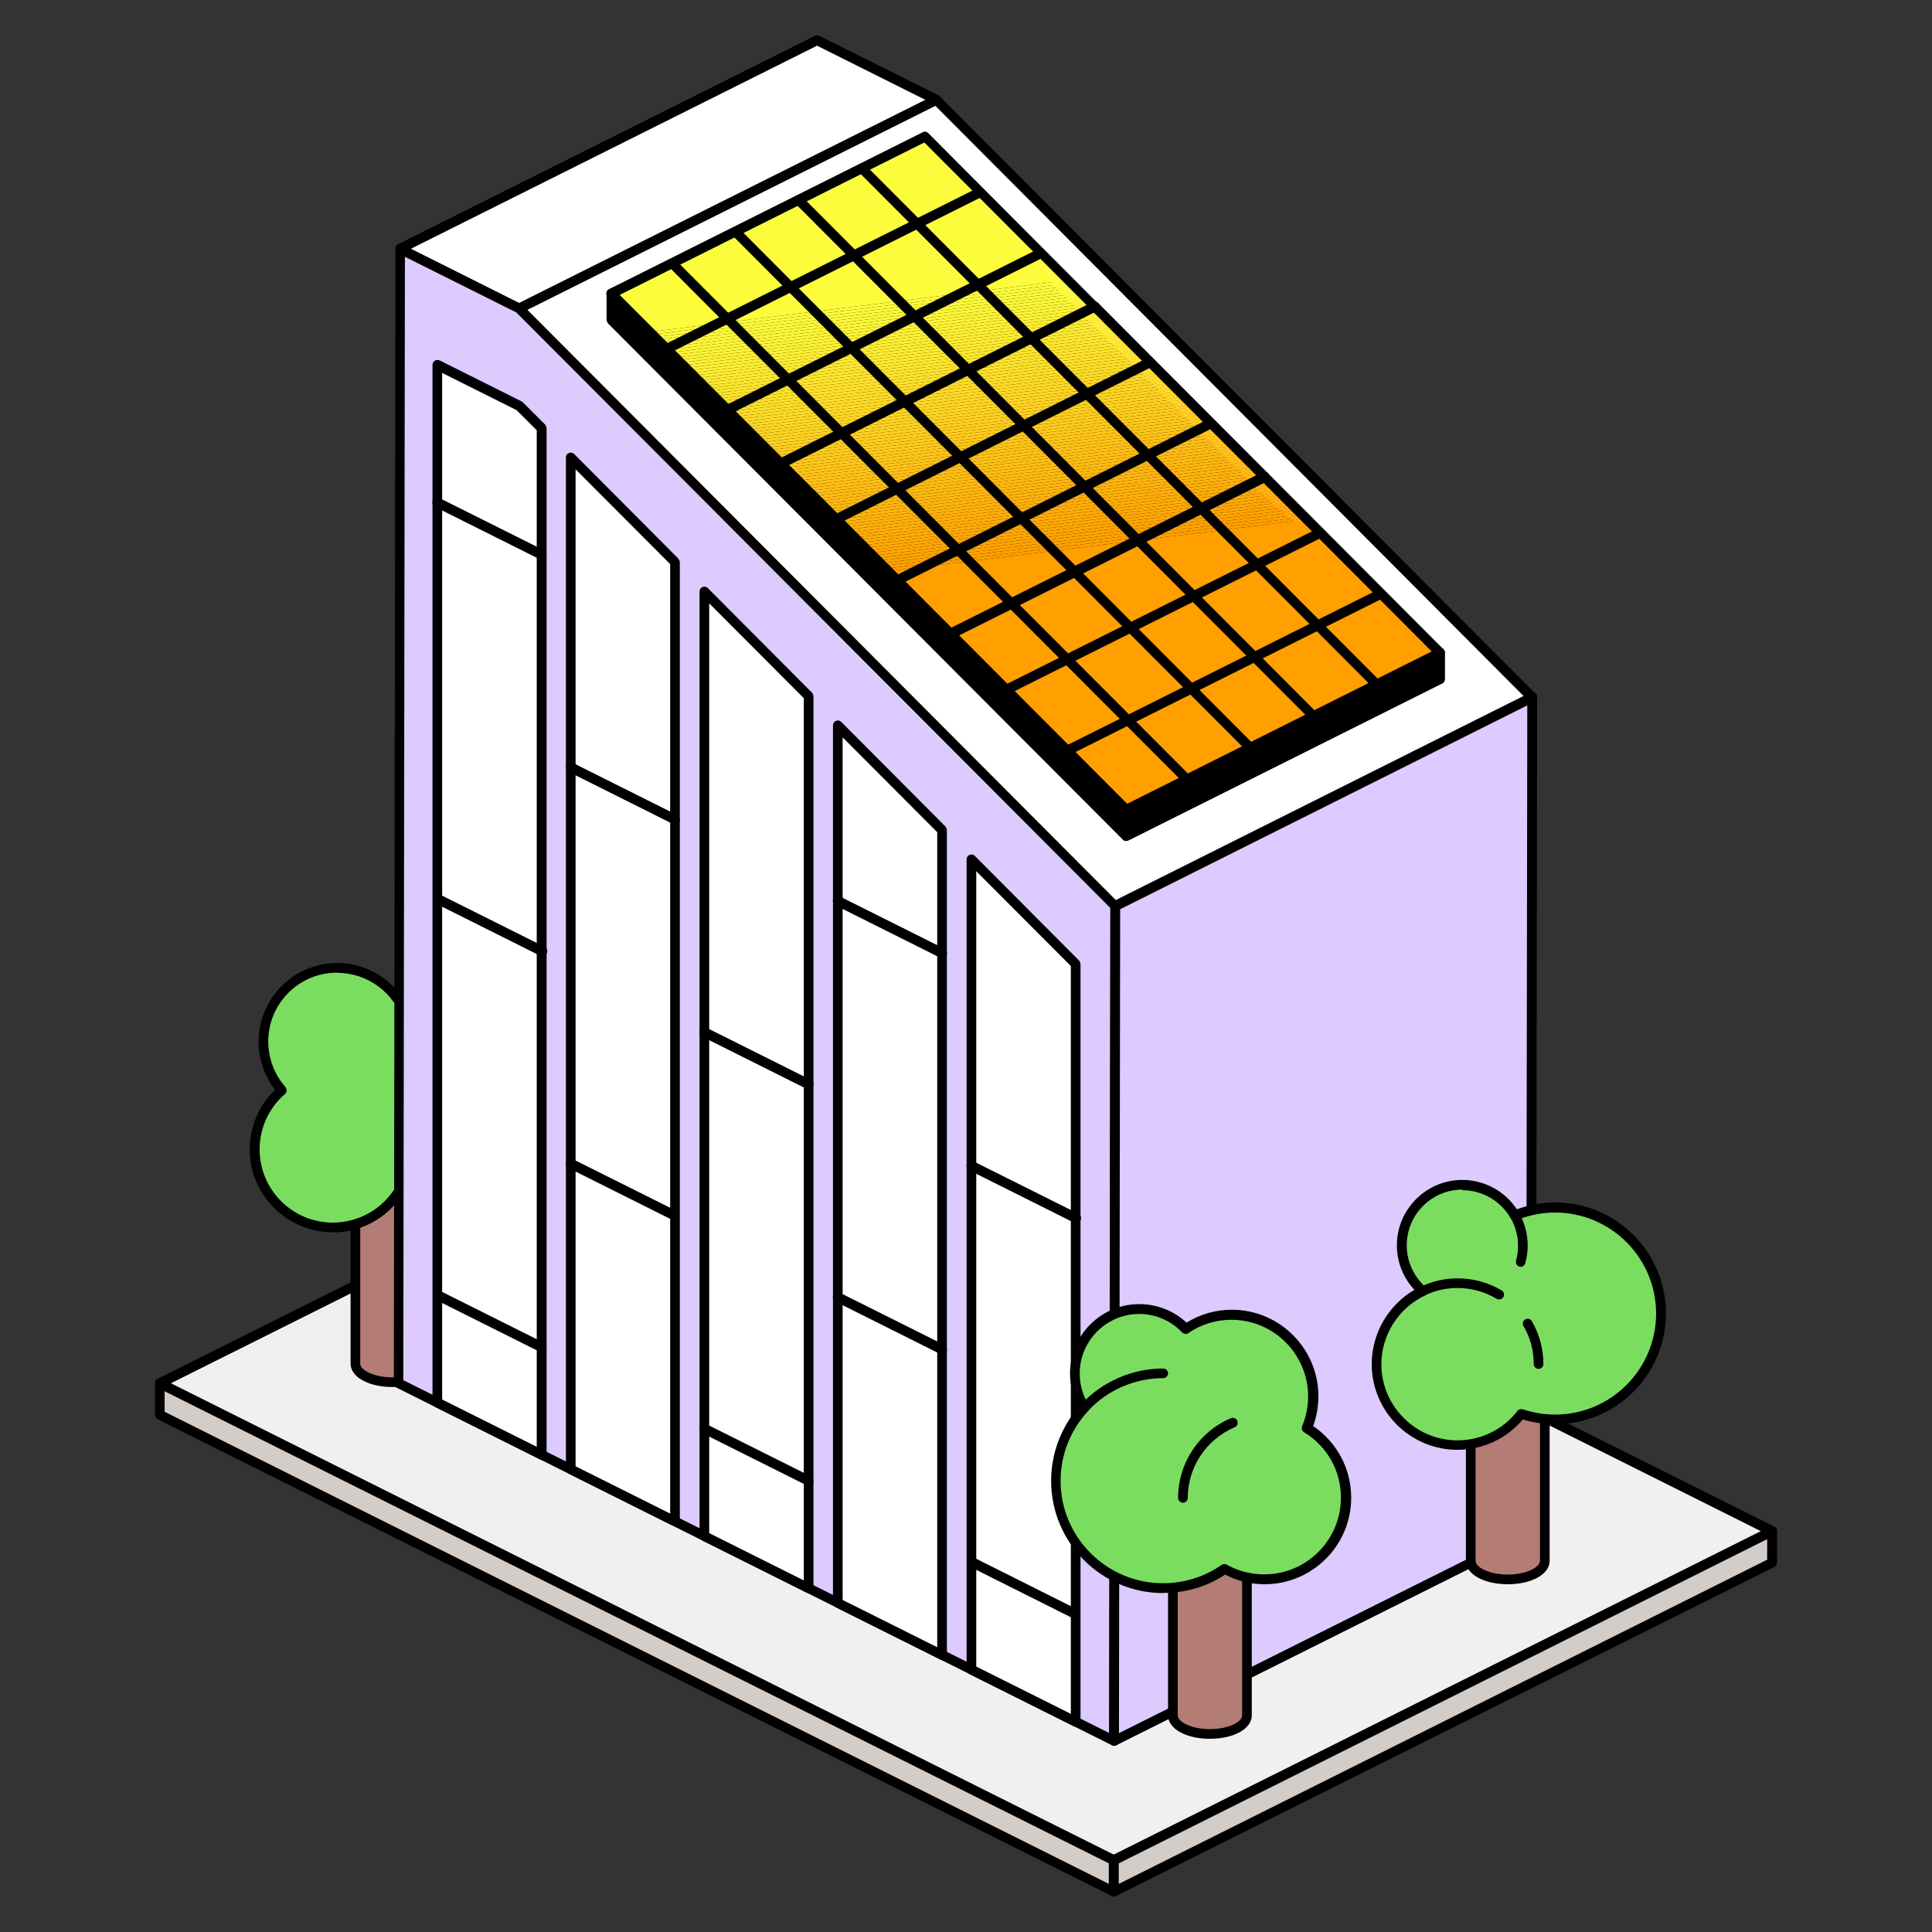 <?xml version="1.0" encoding="UTF-8"?>
<svg xmlns="http://www.w3.org/2000/svg" xmlns:xlink="http://www.w3.org/1999/xlink" id="Pictograms" width="96" height="96" viewBox="0 0 96 96">
  <rect x="0" y="0" width="96" height="96" fill="#333333" stroke="none"/>
  <defs>
    <clipPath id="clippath">
      <polygon points="45.97 6.78 30.38 14.59 38.8 23.04 54.4 15.24 45.97 6.78" fill="none" stroke-width="0"></polygon>
    </clipPath>
    <clipPath id="clippath-1">
      <polygon points="54.4 15.24 38.8 23.04 47.24 31.49 62.83 23.69 54.4 15.24" fill="none" stroke-width="0"></polygon>
    </clipPath>
    <clipPath id="clippath-2">
      <polygon points="71.55 32.43 62.83 23.69 47.24 31.49 55.96 40.23 71.55 32.43" fill="none" stroke-width="0"></polygon>
    </clipPath>
  </defs>
  <g id="pictogram_enterprise">
    <polygon points="40.65 52.39 7.94 68.74 55.35 92.44 88.06 76.09 40.65 52.39" fill="#f2f0ef" stroke-width="0"></polygon>
    <path d="M55.35,92.68s-.07,0-.11-.03L7.83,68.95c-.08-.04-.13-.13-.13-.22s.05-.18.13-.22l32.71-16.35c.07-.03.15-.03.22,0l47.41,23.7c.08.04.13.13.13.22s-.05.18-.13.22l-32.71,16.35s-.07.03-.11.03ZM8.48,68.74l46.86,23.43,32.17-16.08-46.86-23.43-32.17,16.08Z" fill="#000" stroke-width="0"></path>
    <polygon points="7.94 68.74 7.94 70.3 55.35 94 55.35 92.44 7.94 68.74" fill="#d4ccc7" stroke-width="0"></polygon>
    <path d="M55.35,94.24s-.07,0-.11-.03L7.83,70.52c-.08-.04-.13-.13-.13-.22v-1.56c0-.08.04-.16.12-.21.07-.04.16-.05.24-.01l47.41,23.7c.08.04.13.13.13.22v1.56c0,.08-.04.16-.12.21-.04.02-.08.04-.13.04ZM8.18,70.15l46.92,23.46v-1.02l-46.92-23.46v1.02Z" fill="#000" stroke-width="0"></path>
    <path d="M19.5,58.26c1.02,0,1.84.41,1.84.92v8.58c0,.51-.82.92-1.84.92s-1.84-.41-1.84-.92v-8.58c0-.51.82-.92,1.84-.92Z" fill="#b37c74" stroke-width="0"></path>
    <path d="M19.5,68.92c-1.19,0-2.08-.5-2.08-1.16v-8.58c0-.66.89-1.16,2.08-1.16s2.08.5,2.08,1.16v8.58c0,.66-.89,1.16-2.08,1.16ZM19.5,58.5c-.91,0-1.6.36-1.6.68v8.58c0,.32.68.68,1.6.68s1.6-.36,1.6-.68v-8.58c0-.32-.68-.68-1.6-.68Z" fill="#000" stroke-width="0"></path>
    <path d="M22.22,50.31c-.7,0-1.36.15-1.95.43-.44-1.53-1.85-2.65-3.52-2.65-2.02,0-3.66,1.64-3.66,3.66,0,.93.34,1.77.91,2.42-.82.71-1.35,1.76-1.35,2.94,0,2.14,1.74,3.88,3.88,3.88,1.43,0,2.68-.78,3.36-1.93.69.4,1.48.62,2.33.62,2.59,0,4.69-2.1,4.69-4.69s-2.1-4.69-4.69-4.69Z" fill="#7bdd5f" stroke-width="0"></path>
    <path d="M16.53,61.23c-2.27,0-4.12-1.85-4.12-4.12,0-1.12.45-2.19,1.26-2.96-.53-.68-.82-1.52-.82-2.39,0-2.15,1.75-3.91,3.91-3.91,1.64,0,3.11,1.04,3.67,2.56.57-.23,1.18-.34,1.8-.34,2.72,0,4.93,2.21,4.93,4.93s-2.21,4.93-4.93,4.93c-.78,0-1.56-.19-2.25-.54-.76,1.15-2.06,1.85-3.44,1.85ZM16.75,48.33c-1.89,0-3.42,1.53-3.42,3.42,0,.83.3,1.63.85,2.26.04.05.06.11.06.18,0,.06-.03.12-.08.17-.8.69-1.26,1.7-1.26,2.75,0,2.01,1.63,3.64,3.64,3.64,1.29,0,2.5-.69,3.15-1.81.07-.12.22-.15.33-.09.67.39,1.44.59,2.21.59,2.45,0,4.44-1.99,4.44-4.44s-1.99-4.44-4.44-4.44c-.64,0-1.27.14-1.85.4-.06.03-.14.03-.2,0-.06-.03-.11-.09-.13-.15-.42-1.46-1.77-2.47-3.29-2.47Z" fill="#000" stroke-width="0"></path>
    <polygon points="88.06 76.09 88.06 77.65 55.35 94 55.35 92.44 88.06 76.09" fill="#d4ccc7" stroke-width="0"></polygon>
    <path d="M55.35,94.24s-.09-.01-.13-.04c-.07-.04-.12-.12-.12-.21v-1.56c0-.09.05-.18.13-.22l32.71-16.35c.08-.04.16-.03.24.01s.12.12.12.21v1.56c0,.09-.05.18-.13.22l-32.71,16.35s-.07.03-.11.03ZM55.59,92.59v1.02l32.22-16.11v-1.02l-32.22,16.11Z" fill="#000" stroke-width="0"></path>
    <polygon points="55.42 45.01 55.36 86.51 19.8 68.73 19.88 12.36 25.81 15.32 55.42 45.01" fill="#ddcaff" stroke-width="0"></polygon>
    <path d="M55.36,86.75s-.07,0-.11-.03l-35.55-17.77c-.08-.04-.13-.13-.13-.22l.08-56.38c0-.08.04-.16.12-.21s.16-.05.24-.01l5.93,2.96s.04.03.06.05l29.61,29.69s.07.11.07.17l-.06,41.5c0,.08-.04.16-.12.21-.04.02-.08.04-.13.04ZM20.04,68.58l35.07,17.53.06-41.01L25.66,15.52l-5.54-2.77-.08,55.84Z" fill="#000" stroke-width="0"></path>
    <polygon points="19.88 12.36 40.6 2 46.53 4.96 76.14 34.65 55.42 45.02 25.81 15.32 19.88 12.36" fill="#fff" stroke-width="0"></polygon>
    <path d="M55.42,45.26c-.06,0-.13-.02-.17-.07L25.66,15.52l-5.89-2.94c-.08-.04-.13-.13-.13-.22s.05-.18.13-.22L40.49,1.78c.07-.03.15-.03.22,0l5.93,2.96s.04.03.06.05l29.61,29.69c.06.06.08.13.07.21-.01.08-.06.14-.13.18l-20.72,10.37s-.07.03-.11.03ZM20.42,12.36l5.49,2.75s.04.03.06.05l29.49,29.58,20.26-10.14L46.38,5.16l-5.78-2.89-20.18,10.09Z" fill="#000" stroke-width="0"></path>
    <polygon points="55.36 86.51 76.08 76.15 76.14 34.65 55.42 45.02 55.36 86.51" fill="#ddcaff" stroke-width="0"></polygon>
    <path d="M55.36,86.75s-.09-.01-.13-.04c-.07-.04-.12-.12-.11-.21l.06-41.49c0-.09.05-.18.13-.22l20.72-10.37c.08-.04.16-.03.24.01.07.04.12.12.11.21l-.06,41.5c0,.09-.05.18-.13.22l-20.72,10.36s-.07.03-.11.03ZM55.66,45.17l-.06,40.95,20.23-10.11.06-40.96-20.23,10.13Z" fill="#000" stroke-width="0"></path>
    <path d="M25.81,15.56c-.09,0-.17-.05-.22-.13-.06-.12-.01-.27.11-.33l20.72-10.36c.12-.06.27-.01.33.11.06.12.01.27-.11.33l-20.72,10.36s-.07.03-.11.03Z" fill="#000" stroke-width="0"></path>
    <polygon points="25.81 20.17 21.72 18.13 21.72 69.69 26.91 72.28 26.91 21.27 25.81 20.17" fill="#fff" stroke-width="0"></polygon>
    <path d="M26.91,72.53s-.07,0-.11-.03l-5.18-2.59c-.08-.04-.13-.13-.13-.22V18.13c0-.08.04-.16.12-.21.07-.04.16-.05.24-.01l4.08,2.04s.04.03.06.05l1.1,1.1s.07.11.07.17v51.01c0,.08-.04.16-.12.21-.04.02-.08.04-.13.04ZM21.97,69.54l4.7,2.35V21.38l-1-1-3.7-1.85v51.02Z" fill="#000" stroke-width="0"></path>
    <polygon points="28.36 22.73 28.36 73.01 33.54 75.6 33.54 27.93 28.36 22.73" fill="#fff" stroke-width="0"></polygon>
    <path d="M33.54,75.84s-.07,0-.11-.03l-5.18-2.59c-.08-.04-.13-.13-.13-.22V22.73c0-.1.06-.19.15-.22.09-.04.2-.02.26.05l5.18,5.2s.07.11.07.17v47.67c0,.08-.04.16-.12.21-.04.02-.08.04-.13.04ZM28.6,72.86l4.7,2.35V28.03l-4.7-4.71v49.54Z" fill="#000" stroke-width="0"></path>
    <polygon points="35 29.39 35 76.33 40.18 78.92 40.18 34.59 35 29.39" fill="#fff" stroke-width="0"></polygon>
    <path d="M40.18,79.16s-.07,0-.11-.03l-5.18-2.59c-.08-.04-.13-.13-.13-.22V29.39c0-.1.06-.19.15-.22.09-.04.19-.02.26.05l5.18,5.2s.07.11.07.17v44.33c0,.08-.04.16-.12.21-.04.02-.08.04-.13.04ZM35.24,76.18l4.7,2.35v-43.84l-4.7-4.71v46.2Z" fill="#000" stroke-width="0"></path>
    <polygon points="41.63 36.04 41.63 79.65 46.81 82.24 46.81 41.24 41.63 36.04" fill="#fff" stroke-width="0"></polygon>
    <path d="M46.81,82.48s-.07,0-.11-.03l-5.18-2.59c-.08-.04-.13-.13-.13-.22v-43.6c0-.1.06-.19.15-.22.09-.04.19-.02.26.05l5.18,5.2s.07.11.07.17v40.99c0,.08-.04.16-.12.21-.04.02-.08.04-.13.04ZM41.87,79.5l4.7,2.35v-40.5l-4.7-4.71v42.86Z" fill="#000" stroke-width="0"></path>
    <polygon points="53.45 47.9 48.27 42.7 48.27 82.96 53.45 85.55 53.45 47.9" fill="#fff" stroke-width="0"></polygon>
    <path d="M53.45,85.8s-.07,0-.11-.03l-5.18-2.59c-.08-.04-.13-.13-.13-.22v-40.26c0-.1.06-.19.15-.22.09-.04.19-.02.26.05l5.18,5.2s.07.11.07.17v37.66c0,.08-.04.16-.12.21-.04.02-.08.04-.13.04ZM48.51,82.81l4.7,2.35v-37.16l-4.7-4.71v39.53Z" fill="#000" stroke-width="0"></path>
    <path d="M26.91,67.19s-.07,0-.11-.03l-5.1-2.55c-.12-.06-.17-.21-.11-.33.06-.12.21-.17.33-.11l5.1,2.55c.12.06.17.21.11.33-.04.08-.13.13-.22.13Z" fill="#000" stroke-width="0"></path>
    <path d="M40.18,73.83s-.07,0-.11-.03l-5.18-2.59c-.12-.06-.17-.21-.11-.33.06-.12.21-.17.33-.11l5.18,2.59c.12.06.17.21.11.33-.04.08-.13.13-.22.13Z" fill="#000" stroke-width="0"></path>
    <path d="M53.42,80.44s-.07,0-.11-.03l-5.09-2.55c-.12-.06-.17-.21-.11-.33.06-.12.21-.17.33-.11l5.09,2.55c.12.06.17.21.11.33-.04.08-.13.13-.22.13Z" fill="#000" stroke-width="0"></path>
    <path d="M33.5,60.64s-.07,0-.11-.03l-5.14-2.57c-.12-.06-.17-.21-.11-.33.06-.12.21-.17.33-.11l5.14,2.57c.12.06.17.21.11.33-.04.08-.13.13-.22.13Z" fill="#000" stroke-width="0"></path>
    <path d="M46.81,67.3s-.07,0-.11-.03l-5.18-2.59c-.12-.06-.17-.21-.11-.33.06-.12.21-.17.33-.11l5.18,2.59c.12.06.17.21.11.33-.04.08-.13.13-.22.13Z" fill="#000" stroke-width="0"></path>
    <path d="M26.95,47.52s-.07,0-.11-.03l-5.18-2.59c-.12-.06-.17-.21-.11-.33.06-.12.21-.17.33-.11l5.18,2.59c.12.06.17.21.11.33-.04.08-.13.13-.22.13Z" fill="#000" stroke-width="0"></path>
    <path d="M40.18,54.13s-.07,0-.11-.03l-5.18-2.59c-.12-.06-.17-.21-.11-.33.06-.12.21-.17.33-.11l5.18,2.59c.12.06.17.21.11.33-.04.08-.13.13-.22.13Z" fill="#000" stroke-width="0"></path>
    <path d="M53.47,60.78s-.07,0-.11-.03l-5.2-2.6c-.12-.06-.17-.21-.11-.33.06-.12.21-.17.33-.11l5.2,2.6c.12.06.17.21.11.33-.04.08-.13.13-.22.13Z" fill="#000" stroke-width="0"></path>
    <path d="M33.54,40.97s-.07,0-.11-.03l-5.18-2.59c-.12-.06-.17-.21-.11-.33.06-.12.21-.17.33-.11l5.18,2.59c.12.06.17.21.11.33-.04.08-.13.13-.22.13Z" fill="#000" stroke-width="0"></path>
    <path d="M46.81,47.61s-.07,0-.11-.03l-5.18-2.59c-.12-.06-.17-.21-.11-.33.06-.12.21-.17.33-.11l5.18,2.59c.12.06.17.21.11.33-.04.08-.13.13-.22.13Z" fill="#000" stroke-width="0"></path>
    <path d="M26.91,27.81s-.07,0-.11-.03l-5.18-2.59c-.12-.06-.17-.21-.11-.33.06-.12.21-.17.33-.11l5.18,2.59c.12.06.17.21.11.33-.04.08-.13.13-.22.13Z" fill="#000" stroke-width="0"></path>
    <polygon points="62.83 25.02 54.4 16.56 45.97 8.11 30.38 14.59 30.38 15.91 38.8 24.36 47.24 32.81 55.96 41.55 71.55 33.75 71.55 32.43 62.83 25.02" fill="#000" stroke-width="0"></polygon>
    <path d="M55.96,41.79c-.06,0-.13-.02-.17-.07l-25.58-25.65s-.07-.11-.07-.17v-1.32c0-.1.06-.19.15-.22l15.59-6.48c.09-.04.2-.02.26.05l16.86,16.9,8.71,7.41c.05.05.09.11.09.18v1.32c0,.09-.05.18-.13.22l-15.59,7.8s-.07.03-.11.03ZM30.62,15.81l25.39,25.45,15.3-7.66v-1.06l-8.63-7.34s0,0-.01-.01l-16.75-16.8-15.29,6.36v1.06Z" fill="#000" stroke-width="0"></path>
    <g clip-path="url(#clippath)">
      <polygon points="53.68 6.78 54.4 12.6 54.4 13.76 30.38 16.73 30.38 6.78 53.68 6.78" fill="#fcfc3c" stroke-width="0"></polygon>
      <polygon points="54.4 13.91 30.38 16.87 30.38 16.73 54.4 13.76 54.4 13.91" fill="#fcfc3c" stroke-width="0"></polygon>
      <polygon points="54.4 14.05 30.38 17.02 30.38 16.87 54.4 13.91 54.4 14.05" fill="#fcfb3b" stroke-width="0"></polygon>
      <polygon points="54.4 14.19 30.38 17.16 30.38 17.02 54.4 14.05 54.4 14.19" fill="#fcfa3b" stroke-width="0"></polygon>
      <polygon points="54.4 14.34 30.39 17.3 30.38 17.22 30.38 17.16 54.4 14.19 54.4 14.34" fill="#fcf93a" stroke-width="0"></polygon>
      <polygon points="54.4 14.48 30.4 17.44 30.39 17.3 54.4 14.34 54.4 14.48" fill="#fcf839" stroke-width="0"></polygon>
      <polygon points="54.4 14.62 30.42 17.58 30.4 17.44 54.4 14.48 54.4 14.62" fill="#fcf739" stroke-width="0"></polygon>
      <polygon points="54.4 14.77 30.44 17.73 30.42 17.58 54.4 14.62 54.4 14.77" fill="#fcf638" stroke-width="0"></polygon>
      <polygon points="54.4 14.91 30.46 17.87 30.44 17.73 54.4 14.77 54.4 14.91" fill="#fcf537" stroke-width="0"></polygon>
      <polygon points="54.4 15.05 30.47 18.01 30.46 17.87 54.4 14.91 54.4 15.05" fill="#fcf437" stroke-width="0"></polygon>
      <polygon points="54.4 15.2 30.49 18.15 30.47 18.01 54.4 15.05 54.4 15.2" fill="#fcf336" stroke-width="0"></polygon>
      <polygon points="54.4 15.34 30.51 18.29 30.49 18.15 54.4 15.2 54.4 15.34" fill="#fcf235" stroke-width="0"></polygon>
      <polygon points="54.4 15.49 30.53 18.43 30.51 18.29 54.4 15.34 54.4 15.49" fill="#fcf135" stroke-width="0"></polygon>
      <polygon points="54.4 15.63 30.54 18.57 30.53 18.43 54.4 15.49 54.4 15.63" fill="#fcf034" stroke-width="0"></polygon>
      <polygon points="54.4 15.77 30.56 18.72 30.54 18.57 54.4 15.63 54.4 15.77" fill="#fcef34" stroke-width="0"></polygon>
      <polygon points="54.4 15.92 30.58 18.86 30.56 18.72 54.4 15.77 54.4 15.92" fill="#fcee33" stroke-width="0"></polygon>
      <polygon points="54.4 16.06 30.6 19 30.58 18.86 54.4 15.92 54.4 16.06" fill="#fced32" stroke-width="0"></polygon>
      <polygon points="54.4 16.2 30.61 19.14 30.6 19 54.4 16.06 54.4 16.2" fill="#fdec32" stroke-width="0"></polygon>
      <polygon points="54.4 16.35 30.63 19.28 30.61 19.14 54.4 16.2 54.4 16.35" fill="#fdeb31" stroke-width="0"></polygon>
      <polygon points="54.4 16.49 30.65 19.42 30.63 19.28 54.4 16.35 54.4 16.49" fill="#fdea30" stroke-width="0"></polygon>
      <polygon points="54.4 16.63 30.67 19.56 30.65 19.42 54.4 16.49 54.4 16.63" fill="#fde930" stroke-width="0"></polygon>
      <polygon points="54.4 16.78 30.68 19.71 30.67 19.56 54.4 16.63 54.4 16.78" fill="#fde82f" stroke-width="0"></polygon>
      <polygon points="54.4 16.92 30.7 19.85 30.68 19.71 54.4 16.78 54.4 16.92" fill="#fde72e" stroke-width="0"></polygon>
      <polygon points="54.4 17.06 30.72 19.99 30.7 19.85 54.4 16.92 54.4 17.06" fill="#fde62e" stroke-width="0"></polygon>
      <polygon points="54.4 17.21 30.73 20.13 30.72 19.99 54.4 17.06 54.4 17.21" fill="#fde52d" stroke-width="0"></polygon>
      <polygon points="54.4 17.35 30.75 20.27 30.73 20.13 54.4 17.21 54.4 17.35" fill="#fde42c" stroke-width="0"></polygon>
      <polygon points="54.4 17.5 30.77 20.41 30.75 20.27 54.4 17.35 54.4 17.5" fill="#fde32c" stroke-width="0"></polygon>
      <polygon points="54.4 17.64 30.79 20.55 30.77 20.41 54.4 17.5 54.4 17.64" fill="#fde22b" stroke-width="0"></polygon>
      <polygon points="54.4 17.78 30.8 20.7 30.79 20.55 54.4 17.64 54.4 17.78" fill="#fde12a" stroke-width="0"></polygon>
      <polygon points="54.4 17.93 30.82 20.84 30.8 20.7 54.4 17.78 54.4 17.93" fill="#fde02a" stroke-width="0"></polygon>
      <polygon points="54.4 18.07 30.84 20.98 30.82 20.84 54.4 17.93 54.4 18.07" fill="#fddf29" stroke-width="0"></polygon>
      <polygon points="54.4 18.21 30.86 21.12 30.84 20.98 54.4 18.07 54.4 18.21" fill="#fdde28" stroke-width="0"></polygon>
      <polygon points="54.4 18.36 30.87 21.26 30.86 21.12 54.4 18.21 54.4 18.36" fill="#fddd28" stroke-width="0"></polygon>
      <polygon points="54.4 18.5 30.89 21.4 30.87 21.26 54.4 18.36 54.4 18.5" fill="#fddc27" stroke-width="0"></polygon>
      <polygon points="54.4 18.64 30.91 21.54 30.89 21.4 54.4 18.5 54.4 18.64" fill="#fddb26" stroke-width="0"></polygon>
      <polygon points="54.4 18.79 30.93 21.69 30.91 21.54 54.4 18.64 54.4 18.79" fill="#fdda26" stroke-width="0"></polygon>
      <polygon points="54.4 18.93 30.94 21.83 30.93 21.69 54.4 18.79 54.4 18.93" fill="#fdd925" stroke-width="0"></polygon>
      <polygon points="54.4 19.07 30.96 21.97 30.94 21.83 54.4 18.93 54.4 19.07" fill="#fdd825" stroke-width="0"></polygon>
      <polygon points="54.4 19.22 30.98 22.11 30.96 21.97 54.4 19.07 54.4 19.22" fill="#fdd724" stroke-width="0"></polygon>
      <polygon points="54.4 19.36 31 22.25 30.98 22.11 54.4 19.22 54.4 19.36" fill="#fdd623" stroke-width="0"></polygon>
      <polygon points="54.4 19.5 31.01 22.39 31 22.25 54.4 19.36 54.4 19.5" fill="#fdd523" stroke-width="0"></polygon>
      <polygon points="54.4 19.65 31.03 22.53 31.01 22.39 54.4 19.5 54.4 19.65" fill="#fdd422" stroke-width="0"></polygon>
      <polygon points="54.4 19.79 31.05 22.67 31.03 22.53 54.4 19.65 54.4 19.79" fill="#fdd321" stroke-width="0"></polygon>
      <polygon points="54.4 19.94 31.07 22.82 31.05 22.67 54.4 19.79 54.4 19.94" fill="#fdd221" stroke-width="0"></polygon>
      <polygon points="54.4 20.08 31.08 22.96 31.07 22.82 54.4 19.94 54.4 20.08" fill="#fdd120" stroke-width="0"></polygon>
      <polygon points="54.4 20.22 31.62 23.04 31.09 23.04 31.08 22.96 54.4 20.08 54.4 20.22" fill="#fdd01f" stroke-width="0"></polygon>
      <polygon points="54.4 20.37 32.78 23.04 31.62 23.04 54.4 20.22 54.4 20.37" fill="#fdcf1f" stroke-width="0"></polygon>
      <polygon points="54.4 20.51 33.94 23.04 32.78 23.04 54.4 20.37 54.4 20.51" fill="#fece1e" stroke-width="0"></polygon>
      <polygon points="54.4 20.65 35.11 23.04 33.94 23.04 54.4 20.51 54.4 20.65" fill="#fecc1d" stroke-width="0"></polygon>
      <polygon points="54.4 20.8 36.27 23.04 35.11 23.04 54.4 20.65 54.4 20.8" fill="#fecb1d" stroke-width="0"></polygon>
      <polygon points="54.4 20.94 37.43 23.04 36.27 23.04 54.4 20.8 54.4 20.94" fill="#feca1c" stroke-width="0"></polygon>
      <polygon points="54.4 21.08 38.6 23.04 37.43 23.04 54.4 20.94 54.4 21.08" fill="#fec91b" stroke-width="0"></polygon>
      <polygon points="54.4 21.23 39.76 23.04 38.6 23.04 54.4 21.08 54.4 21.23" fill="#fec81b" stroke-width="0"></polygon>
      <polygon points="54.4 21.37 40.92 23.04 39.76 23.04 54.4 21.23 54.4 21.37" fill="#fec71a" stroke-width="0"></polygon>
      <polygon points="54.4 21.51 42.09 23.04 40.92 23.04 54.4 21.37 54.4 21.51" fill="#fec619" stroke-width="0"></polygon>
      <polygon points="54.4 21.66 43.25 23.04 42.09 23.04 54.4 21.51 54.4 21.66" fill="#fec519" stroke-width="0"></polygon>
      <polygon points="54.4 21.8 44.41 23.04 43.25 23.04 54.4 21.66 54.4 21.8" fill="#fec418" stroke-width="0"></polygon>
      <polygon points="54.4 21.95 45.57 23.04 44.41 23.04 54.4 21.8 54.4 21.95" fill="#fec317" stroke-width="0"></polygon>
      <polygon points="54.4 22.09 46.74 23.04 45.57 23.04 54.4 21.95 54.4 22.09" fill="#fec217" stroke-width="0"></polygon>
      <polygon points="54.4 22.23 47.9 23.04 46.74 23.04 54.4 22.09 54.4 22.23" fill="#fec116" stroke-width="0"></polygon>
      <polygon points="54.4 22.38 49.06 23.04 47.9 23.04 54.4 22.23 54.4 22.38" fill="#fec016" stroke-width="0"></polygon>
      <polygon points="54.4 22.52 50.23 23.04 49.06 23.04 54.4 22.38 54.4 22.52" fill="#febf15" stroke-width="0"></polygon>
      <polygon points="54.4 22.66 51.39 23.04 50.23 23.04 54.4 22.52 54.4 22.66" fill="#febe14" stroke-width="0"></polygon>
      <polygon points="54.4 22.81 52.55 23.04 51.39 23.04 54.4 22.66 54.4 22.81" fill="#febd14" stroke-width="0"></polygon>
      <polygon points="54.4 22.95 53.71 23.04 52.55 23.04 54.4 22.81 54.4 22.95" fill="#febc13" stroke-width="0"></polygon>
      <polygon points="53.71 23.04 54.4 22.95 54.4 23.04 53.71 23.04" fill="#febb12" stroke-width="0"></polygon>
    </g>
    <path d="M38.8,23.28c-.06,0-.13-.02-.17-.07l-8.43-8.45c-.06-.06-.08-.13-.07-.21.01-.08.06-.14.13-.18l15.59-7.8c.09-.05.21-.03.28.05l8.43,8.46c.06.06.08.13.07.21s-.06.14-.13.18l-15.6,7.8s-.07.03-.11.03ZM30.79,14.65l8.07,8.09,15.14-7.57-8.07-8.09-15.13,7.57Z" fill="#000" stroke-width="0"></path>
    <g clip-path="url(#clippath-1)">
      <polygon points="42.43 15.24 38.8 15.69 38.8 15.24 42.43 15.24" fill="#fcfc3c" stroke-width="0"></polygon>
      <polygon points="43.57 15.24 38.8 15.83 38.8 15.69 42.43 15.24 43.57 15.24" fill="#fcfc3c" stroke-width="0"></polygon>
      <polygon points="44.71 15.24 38.8 15.97 38.8 15.83 43.57 15.24 44.71 15.24" fill="#fcfb3b" stroke-width="0"></polygon>
      <polygon points="45.85 15.24 38.8 16.11 38.8 15.97 44.71 15.24 45.85 15.24" fill="#fcfa3b" stroke-width="0"></polygon>
      <polygon points="46.98 15.24 38.8 16.25 38.8 16.11 45.85 15.24 46.98 15.24" fill="#fcf93a" stroke-width="0"></polygon>
      <polygon points="48.12 15.24 38.8 16.39 38.8 16.25 46.98 15.24 48.12 15.24" fill="#fcf839" stroke-width="0"></polygon>
      <polygon points="49.26 15.24 38.8 16.53 38.8 16.39 48.12 15.24 49.26 15.24" fill="#fcf739" stroke-width="0"></polygon>
      <polygon points="50.4 15.24 38.8 16.67 38.8 16.53 49.26 15.24 50.4 15.24" fill="#fcf638" stroke-width="0"></polygon>
      <polygon points="51.54 15.24 38.8 16.81 38.8 16.67 50.4 15.24 51.54 15.24" fill="#fcf537" stroke-width="0"></polygon>
      <polygon points="52.67 15.24 38.8 16.95 38.8 16.81 51.54 15.24 52.67 15.24" fill="#fcf437" stroke-width="0"></polygon>
      <polygon points="53.81 15.24 38.8 17.09 38.8 16.95 52.67 15.24 53.81 15.24" fill="#fdf236" stroke-width="0"></polygon>
      <polygon points="54.95 15.24 38.8 17.23 38.8 17.09 53.81 15.24 54.95 15.24" fill="#fdf136" stroke-width="0"></polygon>
      <polygon points="56.09 15.24 38.8 17.37 38.8 17.23 54.95 15.24 56.09 15.24" fill="#fdf035" stroke-width="0"></polygon>
      <polygon points="57.22 15.24 38.8 17.51 38.8 17.37 56.09 15.24 57.22 15.24" fill="#fdef34" stroke-width="0"></polygon>
      <polygon points="58.36 15.24 38.8 17.65 38.8 17.51 57.22 15.24 58.36 15.24" fill="#fdee34" stroke-width="0"></polygon>
      <polygon points="59.5 15.24 38.8 17.79 38.8 17.65 58.36 15.24 59.5 15.24" fill="#fded33" stroke-width="0"></polygon>
      <polygon points="60.64 15.24 38.8 17.94 38.8 17.79 59.5 15.24 60.64 15.24" fill="#fdec32" stroke-width="0"></polygon>
      <polygon points="61.78 15.24 38.8 18.08 38.8 17.94 60.64 15.24 61.78 15.24" fill="#fdeb32" stroke-width="0"></polygon>
      <polygon points="62.12 15.24 62.13 15.34 38.8 18.22 38.8 18.08 61.78 15.24 62.12 15.24" fill="#fdea31" stroke-width="0"></polygon>
      <polygon points="62.13 15.34 62.14 15.48 38.8 18.36 38.8 18.22 62.13 15.34" fill="#fdea31" stroke-width="0"></polygon>
      <polygon points="62.14 15.48 62.16 15.62 38.8 18.5 38.8 18.36 62.14 15.48" fill="#fde930" stroke-width="0"></polygon>
      <polygon points="62.16 15.62 62.18 15.76 38.8 18.65 38.8 18.5 62.16 15.62" fill="#fde830" stroke-width="0"></polygon>
      <polygon points="62.18 15.76 62.2 15.91 38.8 18.79 38.8 18.65 62.18 15.76" fill="#fde72f" stroke-width="0"></polygon>
      <polygon points="62.2 15.91 62.21 16.05 38.8 18.94 38.8 18.79 62.2 15.91" fill="#fde62e" stroke-width="0"></polygon>
      <polygon points="62.21 16.05 62.23 16.19 38.8 19.08 38.8 18.94 62.21 16.05" fill="#fde52e" stroke-width="0"></polygon>
      <polygon points="62.23 16.19 62.25 16.33 38.8 19.23 38.8 19.08 62.23 16.19" fill="#fde42d" stroke-width="0"></polygon>
      <polygon points="62.25 16.33 62.27 16.47 38.8 19.37 38.8 19.23 62.25 16.33" fill="#fde32c" stroke-width="0"></polygon>
      <polygon points="62.27 16.47 62.29 16.62 38.8 19.51 38.8 19.37 62.27 16.47" fill="#fde22c" stroke-width="0"></polygon>
      <polygon points="62.29 16.62 62.3 16.76 38.8 19.66 38.8 19.51 62.29 16.62" fill="#fde12b" stroke-width="0"></polygon>
      <polygon points="62.3 16.76 62.32 16.9 38.8 19.8 38.8 19.66 62.3 16.76" fill="#fde02a" stroke-width="0"></polygon>
      <polygon points="62.32 16.9 62.34 17.04 38.8 19.95 38.8 19.8 62.32 16.9" fill="#fddf2a" stroke-width="0"></polygon>
      <polygon points="62.34 17.04 62.36 17.18 38.8 20.09 38.8 19.95 62.34 17.04" fill="#fdde29" stroke-width="0"></polygon>
      <polygon points="62.36 17.18 62.37 17.33 38.8 20.24 38.8 20.09 62.36 17.18" fill="#fddd28" stroke-width="0"></polygon>
      <polygon points="62.37 17.33 62.39 17.47 38.8 20.38 38.8 20.24 62.37 17.33" fill="#fddc28" stroke-width="0"></polygon>
      <polygon points="62.39 17.47 62.41 17.61 38.8 20.53 38.8 20.38 62.39 17.47" fill="#fddb27" stroke-width="0"></polygon>
      <polygon points="62.41 17.61 62.43 17.75 38.8 20.67 38.8 20.53 62.41 17.61" fill="#fdda26" stroke-width="0"></polygon>
      <polygon points="62.43 17.75 62.44 17.9 38.8 20.81 38.8 20.67 62.43 17.75" fill="#fdd926" stroke-width="0"></polygon>
      <polygon points="62.44 17.9 62.46 18.04 38.8 20.96 38.8 20.81 62.44 17.9" fill="#fdd825" stroke-width="0"></polygon>
      <polygon points="62.46 18.04 62.48 18.18 38.8 21.1 38.8 20.96 62.46 18.04" fill="#fed724" stroke-width="0"></polygon>
      <polygon points="62.48 18.18 62.5 18.32 38.8 21.25 38.8 21.1 62.48 18.18" fill="#fed624" stroke-width="0"></polygon>
      <polygon points="62.5 18.32 62.51 18.46 38.8 21.39 38.8 21.25 62.5 18.32" fill="#fed523" stroke-width="0"></polygon>
      <polygon points="62.51 18.46 62.53 18.61 38.8 21.54 38.8 21.39 62.51 18.46" fill="#fed422" stroke-width="0"></polygon>
      <polygon points="62.53 18.61 62.55 18.75 38.8 21.68 38.8 21.54 62.53 18.61" fill="#fed322" stroke-width="0"></polygon>
      <polygon points="62.55 18.75 62.57 18.89 38.8 21.82 38.8 21.68 62.55 18.75" fill="#fed221" stroke-width="0"></polygon>
      <polygon points="62.57 18.89 62.58 19.03 38.8 21.97 38.8 21.82 62.57 18.89" fill="#fed120" stroke-width="0"></polygon>
      <polygon points="62.58 19.03 62.6 19.17 38.8 22.11 38.8 21.97 62.58 19.03" fill="#fed020" stroke-width="0"></polygon>
      <polygon points="62.6 19.17 62.62 19.32 38.8 22.26 38.8 22.11 62.6 19.17" fill="#fecf1f" stroke-width="0"></polygon>
      <polygon points="62.62 19.32 62.64 19.46 38.8 22.4 38.8 22.26 62.62 19.32" fill="#fece1e" stroke-width="0"></polygon>
      <polygon points="62.64 19.46 62.65 19.6 38.8 22.55 38.8 22.4 62.64 19.46" fill="#fecd1e" stroke-width="0"></polygon>
      <polygon points="62.65 19.6 62.67 19.74 38.8 22.69 38.8 22.55 62.65 19.6" fill="#fecc1d" stroke-width="0"></polygon>
      <polygon points="62.67 19.74 62.69 19.89 38.8 22.83 38.8 22.69 62.67 19.74" fill="#fecb1c" stroke-width="0"></polygon>
      <polygon points="62.69 19.89 62.71 20.03 38.8 22.98 38.8 22.83 62.69 19.89" fill="#feca1c" stroke-width="0"></polygon>
      <polygon points="62.71 20.03 62.72 20.17 38.8 23.12 38.8 22.98 62.71 20.03" fill="#fec91b" stroke-width="0"></polygon>
      <polygon points="62.72 20.17 62.74 20.31 38.8 23.27 38.8 23.12 62.72 20.17" fill="#fec81a" stroke-width="0"></polygon>
      <polygon points="62.74 20.31 62.76 20.45 38.8 23.41 38.8 23.27 62.74 20.31" fill="#fec71a" stroke-width="0"></polygon>
      <polygon points="62.76 20.45 62.78 20.6 38.8 23.56 38.8 23.41 62.76 20.45" fill="#fec619" stroke-width="0"></polygon>
      <polygon points="62.78 20.6 62.79 20.74 38.8 23.7 38.8 23.56 62.78 20.6" fill="#fec418" stroke-width="0"></polygon>
      <polygon points="62.79 20.74 62.81 20.88 38.8 23.84 38.8 23.7 62.79 20.74" fill="#fec318" stroke-width="0"></polygon>
      <polygon points="62.81 20.88 62.83 21.02 38.8 23.99 38.8 23.84 62.81 20.88" fill="#fec217" stroke-width="0"></polygon>
      <polygon points="62.83 21.02 62.83 21.06 62.83 21.17 38.8 24.13 38.8 23.99 62.83 21.02" fill="#fec117" stroke-width="0"></polygon>
      <polygon points="62.83 21.31 38.8 24.28 38.8 24.13 62.83 21.17 62.83 21.31" fill="#fec016" stroke-width="0"></polygon>
      <polygon points="62.83 21.45 38.8 24.42 38.8 24.28 62.83 21.31 62.83 21.45" fill="#febf15" stroke-width="0"></polygon>
      <polygon points="62.83 21.6 38.8 24.57 38.8 24.42 62.83 21.45 62.83 21.6" fill="#febe15" stroke-width="0"></polygon>
      <polygon points="62.83 21.74 38.8 24.71 38.8 24.57 62.83 21.6 62.83 21.74" fill="#febd14" stroke-width="0"></polygon>
      <polygon points="62.83 21.89 38.8 24.85 38.8 24.71 62.83 21.74 62.83 21.89" fill="#febc13" stroke-width="0"></polygon>
      <polygon points="62.83 22.03 38.8 25 38.8 24.85 62.83 21.89 62.83 22.03" fill="#febb13" stroke-width="0"></polygon>
      <polygon points="62.83 22.18 38.8 25.14 38.8 25 62.83 22.03 62.83 22.18" fill="#feba12" stroke-width="0"></polygon>
      <polygon points="62.83 22.32 38.8 25.29 38.8 25.14 62.83 22.18 62.83 22.32" fill="#feb911" stroke-width="0"></polygon>
      <polygon points="62.83 22.47 38.8 25.43 38.8 25.29 62.83 22.32 62.83 22.47" fill="#feb811" stroke-width="0"></polygon>
      <polygon points="62.83 22.61 38.8 25.58 38.8 25.43 62.83 22.47 62.83 22.61" fill="#feb710" stroke-width="0"></polygon>
      <polygon points="62.83 22.75 38.81 25.72 38.8 25.67 38.8 25.58 62.83 22.61 62.83 22.75" fill="#feb60f" stroke-width="0"></polygon>
      <polygon points="62.83 22.9 38.83 25.86 38.81 25.72 62.83 22.75 62.83 22.9" fill="#feb50f" stroke-width="0"></polygon>
      <polygon points="62.83 23.04 38.84 26 38.83 25.86 62.83 22.9 62.83 23.04" fill="#feb40e" stroke-width="0"></polygon>
      <polygon points="62.83 23.19 38.86 26.15 38.84 26 62.83 23.04 62.83 23.19" fill="#feb30d" stroke-width="0"></polygon>
      <polygon points="62.83 23.33 38.88 26.29 38.86 26.15 62.83 23.19 62.83 23.33" fill="#feb20d" stroke-width="0"></polygon>
      <polygon points="62.83 23.48 38.9 26.43 38.88 26.29 62.83 23.33 62.83 23.48" fill="#ffb10c" stroke-width="0"></polygon>
      <polygon points="62.83 23.62 38.91 26.57 38.9 26.43 62.83 23.48 62.83 23.62" fill="#ffb00b" stroke-width="0"></polygon>
      <polygon points="62.83 23.76 38.93 26.71 38.91 26.57 62.83 23.62 62.83 23.76" fill="#ffaf0b" stroke-width="0"></polygon>
      <polygon points="62.83 23.91 38.95 26.86 38.93 26.71 62.83 23.76 62.83 23.91" fill="#ffae0a" stroke-width="0"></polygon>
      <polygon points="62.83 24.05 38.97 27 38.95 26.86 62.83 23.91 62.83 24.05" fill="#ffad09" stroke-width="0"></polygon>
      <polygon points="62.83 24.2 38.99 27.14 38.97 27 62.83 24.05 62.83 24.2" fill="#ffac09" stroke-width="0"></polygon>
      <polygon points="62.83 24.34 39 27.28 38.99 27.14 62.83 24.2 62.83 24.34" fill="#ffab08" stroke-width="0"></polygon>
      <polygon points="62.83 24.49 39.02 27.43 39 27.28 62.83 24.34 62.83 24.49" fill="#ffaa07" stroke-width="0"></polygon>
      <polygon points="62.83 24.63 39.04 27.57 39.02 27.43 62.83 24.49 62.83 24.63" fill="#ffa907" stroke-width="0"></polygon>
      <polygon points="62.83 24.77 39.06 27.71 39.04 27.57 62.83 24.63 62.83 24.77" fill="#ffa806" stroke-width="0"></polygon>
      <polygon points="62.83 24.92 39.07 27.85 39.06 27.71 62.83 24.77 62.83 24.92" fill="#ffa705" stroke-width="0"></polygon>
      <polygon points="62.83 25.06 39.09 27.99 39.07 27.85 62.83 24.92 62.83 25.06" fill="#ffa605" stroke-width="0"></polygon>
      <polygon points="62.83 25.21 39.11 28.14 39.09 27.99 62.83 25.06 62.83 25.21" fill="#ffa504" stroke-width="0"></polygon>
      <polygon points="62.83 25.35 39.13 28.28 39.11 28.14 62.83 25.21 62.83 25.35" fill="#ffa403" stroke-width="0"></polygon>
      <polygon points="62.83 25.5 39.14 28.42 39.13 28.28 62.83 25.35 62.83 25.5" fill="#ffa303" stroke-width="0"></polygon>
      <polygon points="62.83 25.64 39.16 28.56 39.14 28.42 62.83 25.5 62.83 25.64" fill="#ffa202" stroke-width="0"></polygon>
      <polygon points="62.83 25.78 39.18 28.7 39.16 28.56 62.83 25.64 62.83 25.78" fill="#ffa101" stroke-width="0"></polygon>
      <polygon points="62.83 25.93 39.2 28.85 39.18 28.7 62.83 25.78 62.83 25.93" fill="#ffa001" stroke-width="0"></polygon>
      <polygon points="62.83 26.07 39.21 28.99 39.2 28.85 62.83 25.93 62.83 26.07" fill="#ff9f00" stroke-width="0"></polygon>
      <polygon points="39.52 31.49 39.21 28.99 62.83 26.07 62.83 31.49 39.52 31.49" fill="#ff9f00" stroke-width="0"></polygon>
    </g>
    <path d="M47.24,31.73c-.06,0-.13-.02-.17-.07l-8.43-8.45c-.06-.06-.08-.13-.07-.21s.06-.14.13-.18l15.6-7.8c.09-.05.21-.03.28.05l8.43,8.45c.06.06.08.13.07.21s-.06.14-.13.18l-15.6,7.8s-.07.03-.11.03ZM39.21,23.1l8.07,8.09,15.14-7.57-8.07-8.09-15.14,7.57Z" fill="#000" stroke-width="0"></path>
    <g clip-path="url(#clippath-2)">
      <polygon points="48.37 23.69 47.24 23.83 47.24 23.69 48.37 23.69" fill="#febc13" stroke-width="0"></polygon>
      <polygon points="49.54 23.69 47.24 23.98 47.24 23.83 48.37 23.69 49.54 23.69" fill="#febb12" stroke-width="0"></polygon>
      <polygon points="50.7 23.69 47.24 24.12 47.24 23.98 49.54 23.69 50.7 23.69" fill="#feba12" stroke-width="0"></polygon>
      <polygon points="51.86 23.69 47.24 24.27 47.24 24.12 50.7 23.69 51.86 23.69" fill="#feb911" stroke-width="0"></polygon>
      <polygon points="53.03 23.69 47.24 24.41 47.24 24.27 51.86 23.69 53.03 23.69" fill="#feb810" stroke-width="0"></polygon>
      <polygon points="54.19 23.69 47.24 24.55 47.24 24.41 53.03 23.69 54.19 23.69" fill="#feb710" stroke-width="0"></polygon>
      <polygon points="55.35 23.69 47.24 24.7 47.24 24.55 54.19 23.69 55.35 23.69" fill="#feb60f" stroke-width="0"></polygon>
      <polygon points="56.51 23.69 47.24 24.84 47.24 24.7 55.35 23.69 56.51 23.69" fill="#feb50e" stroke-width="0"></polygon>
      <polygon points="57.68 23.69 47.24 24.98 47.24 24.84 56.51 23.69 57.68 23.69" fill="#feb40e" stroke-width="0"></polygon>
      <polygon points="58.84 23.69 47.24 25.13 47.24 24.98 57.68 23.69 58.84 23.69" fill="#feb30d" stroke-width="0"></polygon>
      <polygon points="60 23.69 47.24 25.27 47.24 25.13 58.84 23.69 60 23.69" fill="#feb20c" stroke-width="0"></polygon>
      <polygon points="61.17 23.69 47.24 25.41 47.24 25.27 60 23.69 61.17 23.69" fill="#feb10c" stroke-width="0"></polygon>
      <polygon points="62.33 23.69 47.24 25.56 47.24 25.41 61.17 23.69 62.33 23.69" fill="#feb00b" stroke-width="0"></polygon>
      <polygon points="63.49 23.69 47.24 25.7 47.24 25.56 62.33 23.69 63.49 23.69" fill="#feaf0a" stroke-width="0"></polygon>
      <polygon points="64.65 23.69 47.24 25.84 47.24 25.7 63.49 23.69 64.65 23.69" fill="#ffae0a" stroke-width="0"></polygon>
      <polygon points="65.82 23.69 47.24 25.99 47.24 25.84 64.65 23.69 65.82 23.69" fill="#ffad09" stroke-width="0"></polygon>
      <polygon points="66.98 23.69 47.24 26.13 47.24 25.99 65.82 23.69 66.98 23.69" fill="#ffac08" stroke-width="0"></polygon>
      <polygon points="68.14 23.69 47.24 26.28 47.24 26.13 66.98 23.69 68.14 23.69" fill="#ffab08" stroke-width="0"></polygon>
      <polygon points="69.31 23.69 47.24 26.42 47.24 26.28 68.14 23.69 69.31 23.69" fill="#ffaa07" stroke-width="0"></polygon>
      <polygon points="70.47 23.69 47.24 26.56 47.24 26.42 69.31 23.69 70.47 23.69" fill="#ffa907" stroke-width="0"></polygon>
      <polygon points="70.79 23.69 70.81 23.8 47.24 26.71 47.24 26.56 70.47 23.69 70.79 23.69" fill="#ffa806" stroke-width="0"></polygon>
      <polygon points="70.81 23.8 70.82 23.94 47.24 26.85 47.24 26.71 70.81 23.8" fill="#ffa705" stroke-width="0"></polygon>
      <polygon points="70.82 23.94 70.84 24.08 47.24 26.99 47.24 26.85 70.82 23.94" fill="#ffa605" stroke-width="0"></polygon>
      <polygon points="70.84 24.08 70.86 24.22 47.24 27.14 47.24 26.99 70.84 24.08" fill="#ffa504" stroke-width="0"></polygon>
      <polygon points="70.86 24.22 70.88 24.36 47.24 27.28 47.24 27.14 70.86 24.22" fill="#ffa403" stroke-width="0"></polygon>
      <polygon points="70.88 24.36 70.89 24.5 47.24 27.42 47.24 27.28 70.88 24.36" fill="#ffa303" stroke-width="0"></polygon>
      <polygon points="70.89 24.5 70.91 24.64 47.24 27.57 47.24 27.42 70.89 24.5" fill="#ffa202" stroke-width="0"></polygon>
      <polygon points="70.91 24.64 70.93 24.79 47.24 27.71 47.24 27.57 70.91 24.64" fill="#ffa101" stroke-width="0"></polygon>
      <polygon points="70.93 24.79 70.95 24.93 47.24 27.85 47.24 27.71 70.93 24.79" fill="#ffa001" stroke-width="0"></polygon>
      <polygon points="70.95 24.93 70.96 25.07 47.24 28 47.24 27.85 70.95 24.93" fill="#ff9f00" stroke-width="0"></polygon>
      <polygon points="70.96 25.07 71.55 29.79 71.55 40.23 47.99 40.23 47.24 34.13 47.24 28 70.96 25.07" fill="#ff9f00" stroke-width="0"></polygon>
    </g>
    <path d="M55.96,40.47c-.06,0-.13-.02-.17-.07l-8.72-8.74c-.06-.06-.08-.13-.07-.21s.06-.14.13-.18l15.6-7.8c.09-.05.21-.03.28.05l8.71,8.74c.06.06.08.13.07.21-.01.08-.06.14-.13.18l-15.59,7.8s-.07.03-.11.03ZM47.65,31.56l8.36,8.38,15.13-7.57-8.35-8.37-15.14,7.57Z" fill="#000" stroke-width="0"></path>
    <path d="M38.8,23.27c-.09,0-.17-.05-.22-.13-.06-.12-.01-.27.11-.33l15.6-7.8c.12-.06.27-.01.33.11.06.12.01.27-.11.33l-15.6,7.8s-.07.03-.11.03Z" fill="#000" stroke-width="0"></path>
    <path d="M47.24,31.74c-.09,0-.17-.05-.22-.13-.06-.12-.01-.27.11-.33l15.6-7.8c.12-.06.27-.01.33.11.06.12.01.27-.11.33l-15.6,7.8s-.07.03-.11.03Z" fill="#000" stroke-width="0"></path>
    <rect x="55.37" y="3.07" width=".48" height="36.22" transform="translate(1.28 45.46) rotate(-44.93)" fill="#000" stroke-width="0"></rect>
    <rect x="52.23" y="4.64" width=".48" height="36.22" transform="translate(-.75 43.7) rotate(-44.93)" fill="#000" stroke-width="0"></rect>
    <rect x="49.09" y="6.21" width=".48" height="36.22" transform="translate(-2.78 41.94) rotate(-44.93)" fill="#000" stroke-width="0"></rect>
    <rect x="45.94" y="7.79" width=".48" height="36.22" transform="translate(-4.8 40.18) rotate(-44.93)" fill="#000" stroke-width="0"></rect>
    <rect x="32.2" y="13.2" width="17.44" height=".49" transform="translate(-1.69 19.72) rotate(-26.57)" fill="#000" stroke-width="0"></rect>
    <rect x="35.22" y="16.23" width="17.44" height=".49" transform="translate(-2.73 21.39) rotate(-26.57)" fill="#000" stroke-width="0"></rect>
    <rect x="40.64" y="21.66" width="17.44" height=".49" transform="translate(-4.58 24.38) rotate(-26.57)" fill="#000" stroke-width="0"></rect>
    <rect x="43.66" y="24.69" width="17.44" height=".49" transform="translate(-5.62 26.06) rotate(-26.57)" fill="#000" stroke-width="0"></rect>
    <rect x="49.09" y="30.13" width="17.44" height=".49" transform="translate(-7.48 29.06) rotate(-26.57)" fill="#000" stroke-width="0"></rect>
    <rect x="52.12" y="33.16" width="17.44" height=".49" transform="translate(-8.52 30.73) rotate(-26.57)" fill="#000" stroke-width="0"></rect>
    <path d="M74.92,68.06c-1.02,0-1.84.41-1.84.92v8.58c0,.51.82.92,1.84.92s1.84-.41,1.84-.92v-8.58c0-.51-.82-.92-1.84-.92Z" fill="#b37c74" stroke-width="0"></path>
    <path d="M74.92,78.72c-1.19,0-2.08-.5-2.08-1.16v-8.58c0-.66.89-1.16,2.08-1.16s2.08.5,2.08,1.16v8.58c0,.66-.89,1.16-2.08,1.16ZM74.92,68.3c-.91,0-1.6.36-1.6.68v8.58c0,.32.68.68,1.6.68s1.6-.36,1.6-.68v-8.58c0-.32-.68-.68-1.6-.68Z" fill="#000" stroke-width="0"></path>
    <path d="M77.28,59.99c-.71,0-1.38.14-2,.39-.52-.91-1.49-1.52-2.61-1.52-1.66,0-3.01,1.35-3.01,3.01,0,.91.4,1.72,1.03,2.27-1.35.65-2.29,2.03-2.29,3.63,0,2.22,1.8,4.02,4.02,4.02,1.29,0,2.44-.61,3.17-1.55.53.18,1.09.28,1.68.28,2.91,0,5.27-2.36,5.27-5.27s-2.36-5.27-5.27-5.27Z" fill="#7bdd5f" stroke-width="0"></path>
    <path d="M72.42,72.04c-2.35,0-4.26-1.91-4.26-4.26,0-1.52.82-2.93,2.12-3.69-.56-.6-.87-1.39-.87-2.21,0-1.79,1.46-3.25,3.25-3.25,1.09,0,2.11.55,2.71,1.46.61-.22,1.25-.34,1.9-.34,3.04,0,5.51,2.47,5.51,5.51s-2.47,5.51-5.51,5.51c-.54,0-1.08-.08-1.6-.24-.81.96-1.99,1.51-3.26,1.51ZM72.67,59.11c-1.53,0-2.77,1.24-2.77,2.77,0,.8.35,1.56.95,2.09.06.05.09.13.08.22-.01.08-.06.15-.14.19-1.31.63-2.15,1.96-2.15,3.41,0,2.08,1.7,3.78,3.78,3.78,1.17,0,2.26-.53,2.98-1.46.06-.08.17-.11.27-.08.52.17,1.06.26,1.6.26,2.77,0,5.02-2.25,5.02-5.02s-2.25-5.02-5.02-5.02c-.66,0-1.3.13-1.91.38-.11.05-.24,0-.3-.1-.49-.86-1.41-1.39-2.4-1.39Z" fill="#000" stroke-width="0"></path>
    <path d="M76.45,68.02c-.13,0-.24-.11-.24-.24,0-.66-.17-1.32-.51-1.89-.07-.12-.03-.26.09-.33.12-.07.26-.03.33.09.37.65.57,1.38.57,2.13,0,.13-.11.24-.24.24Z" fill="#000" stroke-width="0"></path>
    <path d="M74.49,64.57s-.09-.01-.12-.03c-.58-.35-1.26-.54-1.94-.54-.57,0-1.12.12-1.63.37-.12.06-.27,0-.32-.11-.06-.12,0-.27.11-.32.58-.28,1.2-.42,1.84-.42.77,0,1.53.21,2.19.6.11.07.15.22.08.33-.05.08-.13.12-.21.12Z" fill="#000" stroke-width="0"></path>
    <path d="M75.57,62.94s-.04,0-.07,0c-.13-.04-.2-.17-.17-.3.07-.24.1-.49.1-.75,0-.48-.13-.96-.37-1.38-.07-.12-.03-.26.09-.33.12-.07.26-.03.33.09.28.49.43,1.05.43,1.62,0,.3-.04.59-.12.88-.03.11-.13.18-.23.18Z" fill="#000" stroke-width="0"></path>
    <path d="M60.12,75.73c-1.02,0-1.84.41-1.84.92v8.58c0,.51.82.92,1.84.92s1.84-.41,1.84-.92v-8.58c0-.51-.82-.92-1.84-.92Z" fill="#b37c74" stroke-width="0"></path>
    <path d="M60.12,86.4c-1.19,0-2.08-.5-2.08-1.16v-8.58c0-.66.89-1.16,2.08-1.16s2.08.5,2.08,1.16v8.58c0,.66-.89,1.16-2.08,1.16ZM60.12,75.98c-.91,0-1.6.36-1.6.68v8.58c0,.32.68.68,1.6.68s1.6-.36,1.6-.68v-8.58c0-.32-.68-.68-1.6-.68Z" fill="#000" stroke-width="0"></path>
    <path d="M64.95,70.97c.2-.48.32-1.02.32-1.57,0-2.24-1.82-4.05-4.05-4.05-.85,0-1.63.26-2.28.7-.58-.61-1.4-.99-2.31-.99-1.77,0-3.2,1.43-3.2,3.2,0,.63.18,1.21.49,1.7-.89.95-1.43,2.23-1.43,3.64,0,2.95,2.39,5.34,5.34,5.34,1.13,0,2.18-.35,3.04-.95.59.33,1.26.52,1.98.52,2.24,0,4.05-1.82,4.05-4.05,0-1.46-.78-2.75-1.94-3.46Z" fill="#7bdd5f" stroke-width="0"></path>
    <path d="M57.81,79.16c-3.08,0-5.58-2.5-5.58-5.58,0-1.35.49-2.65,1.37-3.67-.28-.51-.43-1.08-.43-1.67,0-1.9,1.54-3.44,3.44-3.44.88,0,1.71.33,2.35.92.68-.42,1.45-.64,2.25-.64,2.37,0,4.3,1.93,4.3,4.3,0,.51-.09,1.01-.26,1.48,1.18.8,1.89,2.12,1.89,3.56,0,2.37-1.93,4.3-4.3,4.3-.68,0-1.36-.16-1.96-.48-.91.6-1.96.91-3.06.91ZM56.61,65.29c-1.63,0-2.96,1.33-2.96,2.96,0,.56.16,1.1.45,1.57.06.09.05.21-.03.29-.88.95-1.37,2.18-1.37,3.47,0,2.81,2.29,5.09,5.09,5.09,1.04,0,2.05-.31,2.91-.91.08-.05.18-.06.26-.01.57.32,1.21.48,1.86.48,2.1,0,3.81-1.71,3.81-3.81,0-1.34-.68-2.55-1.83-3.25-.1-.06-.14-.19-.1-.3.2-.47.3-.97.3-1.48,0-2.1-1.71-3.81-3.81-3.81-.77,0-1.51.23-2.14.66-.1.07-.23.05-.31-.03-.56-.59-1.32-.92-2.14-.92Z" fill="#000" stroke-width="0"></path>
    <path d="M53.9,70.19c-.06,0-.12-.02-.17-.07-.1-.09-.1-.24-.01-.34,1.05-1.13,2.54-1.78,4.08-1.78.13,0,.24.11.24.24s-.11.24-.24.24c-1.41,0-2.77.59-3.73,1.62-.05.05-.11.08-.18.08Z" fill="#000" stroke-width="0"></path>
    <path d="M58.78,74.67c-.13,0-.24-.11-.24-.24,0-1.73,1.03-3.28,2.62-3.96.12-.05.27,0,.32.13.05.12,0,.27-.13.32-1.41.6-2.33,1.98-2.33,3.51,0,.13-.11.24-.24.24Z" fill="#000" stroke-width="0"></path>
  </g>
</svg>
